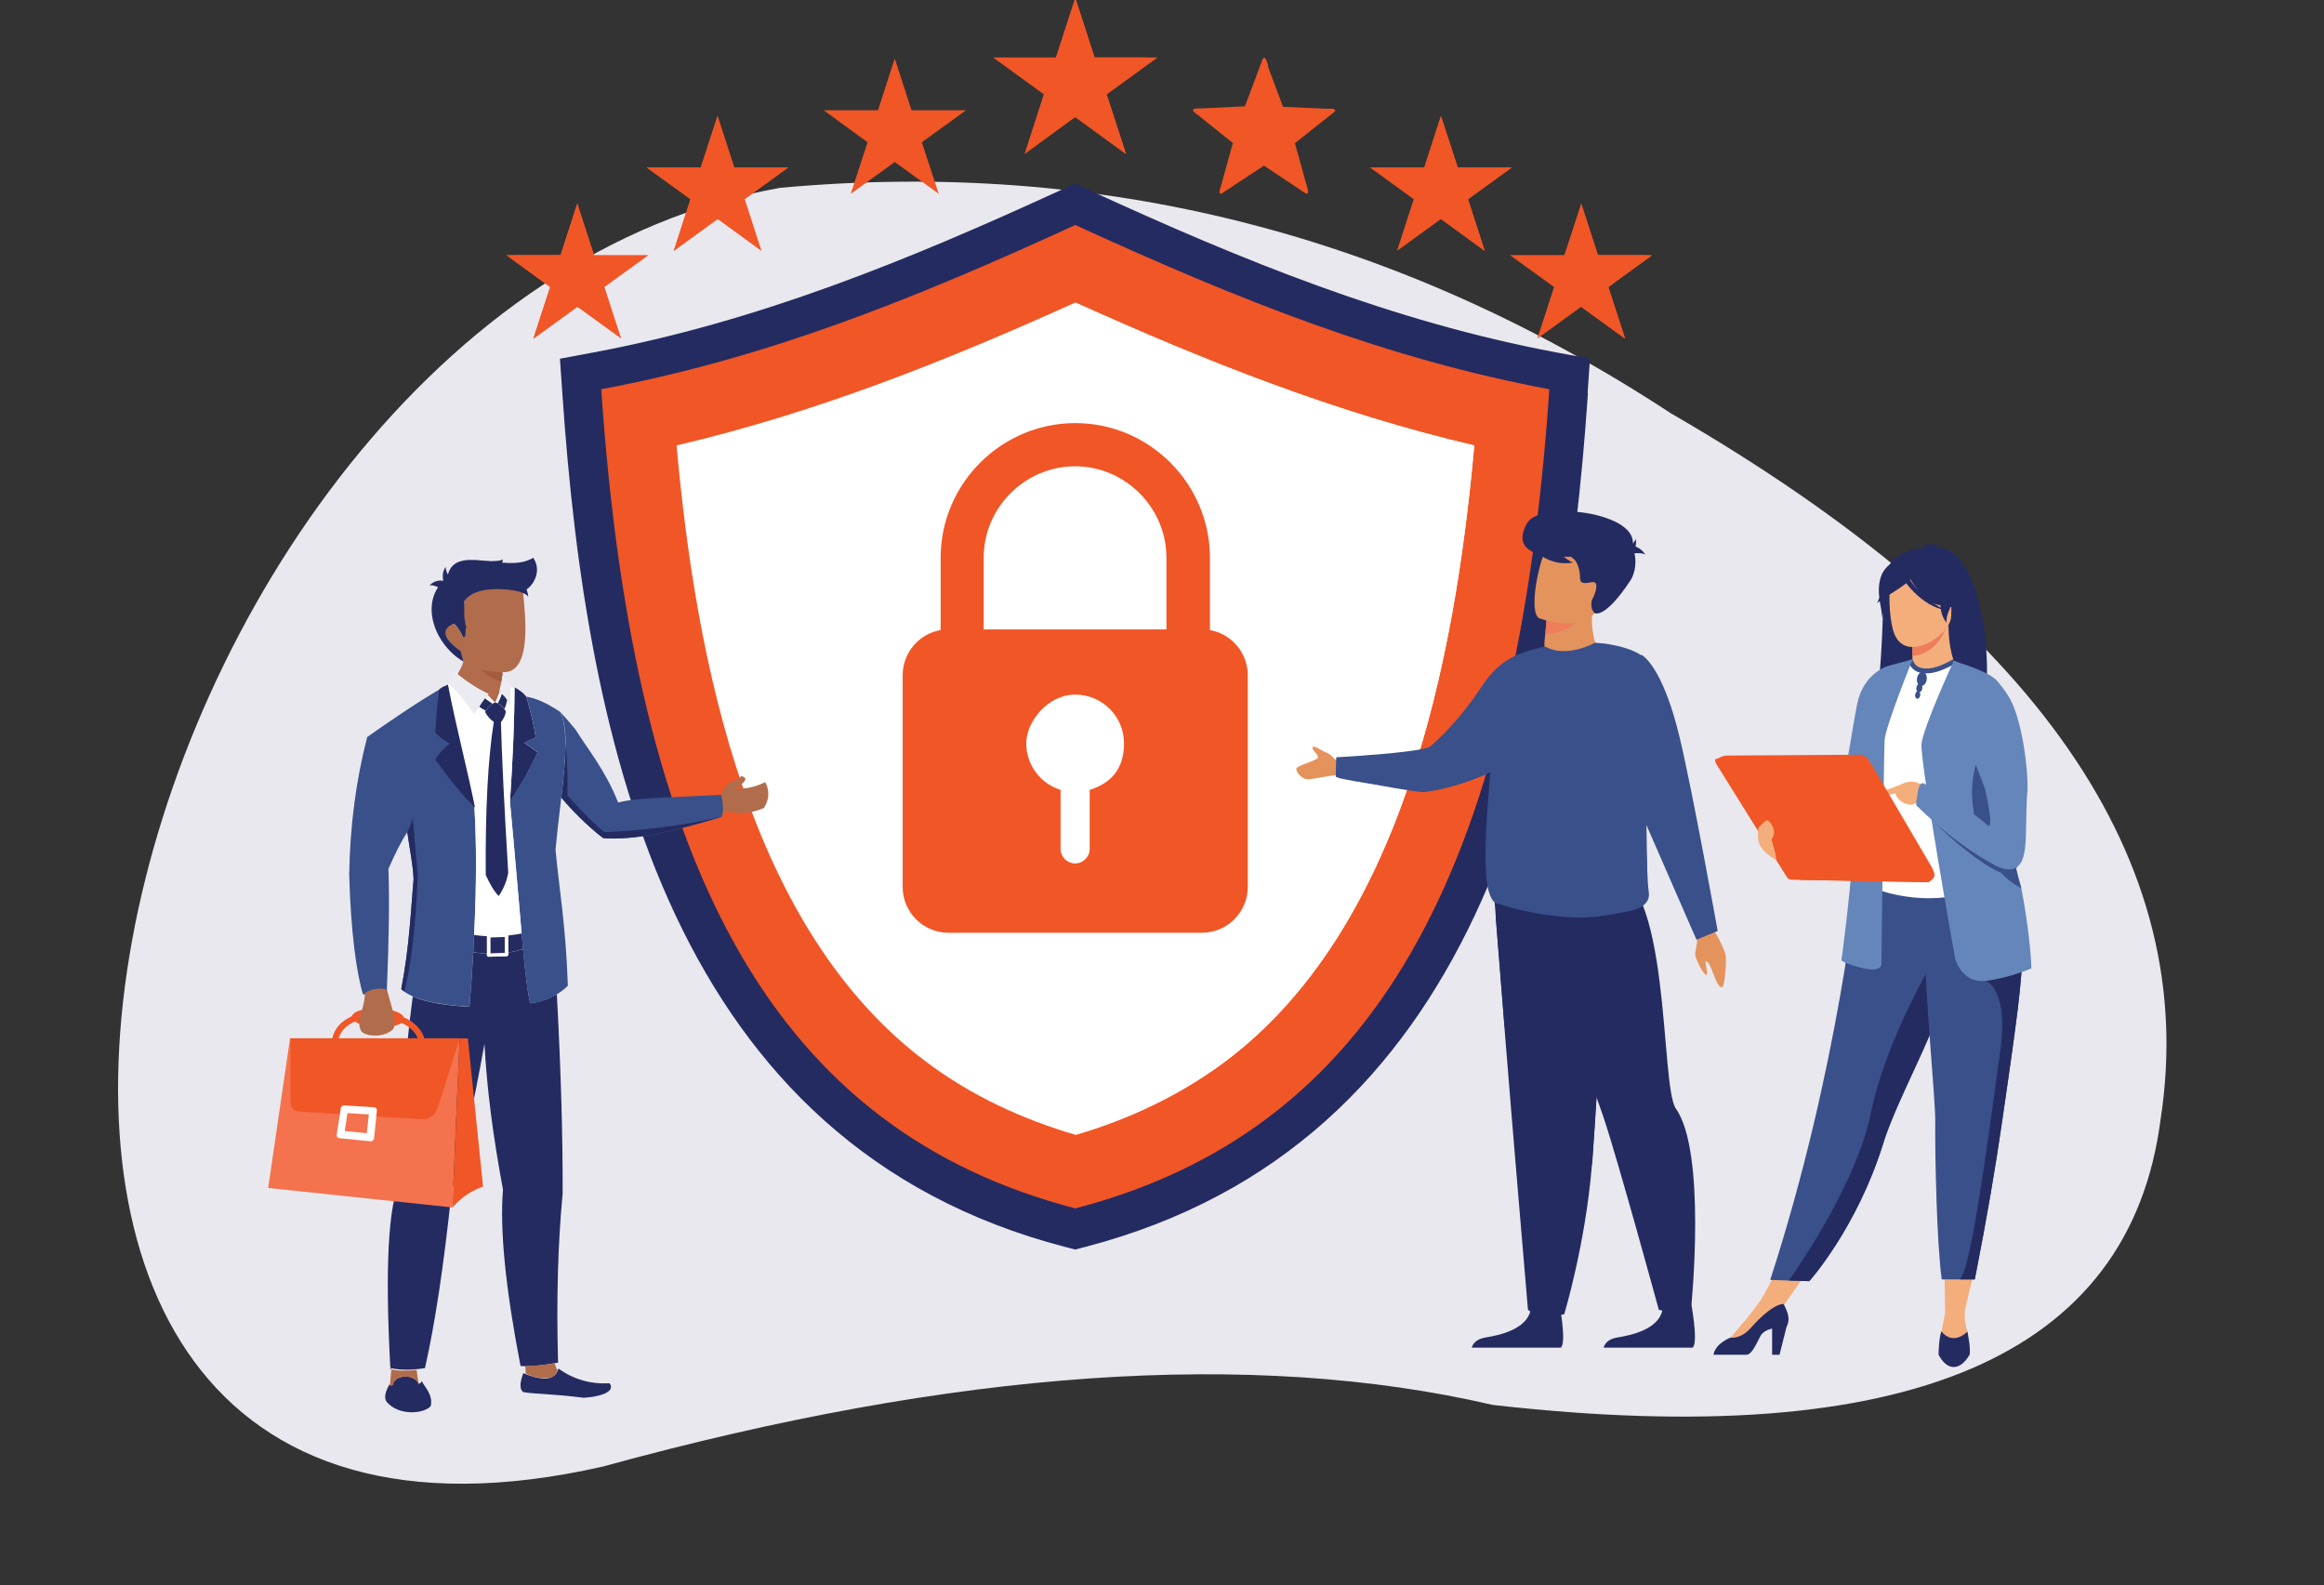 <?xml version="1.0" encoding="UTF-8"?> <svg xmlns="http://www.w3.org/2000/svg" id="Layer_1" data-name="Layer 1" version="1.1" viewBox="0 0 1468.8 1002"><rect x="0" y="0" width="1468.8" height="1002" fill="#333333" stroke="none"/><defs><style> .cls-1 { fill: #b16c4c; } .cls-1, .cls-2, .cls-3, .cls-4, .cls-5, .cls-6, .cls-7, .cls-8, .cls-9, .cls-10, .cls-11, .cls-12, .cls-13, .cls-14, .cls-15, .cls-16, .cls-17 { stroke-width: 0px; } .cls-1, .cls-2, .cls-3, .cls-4, .cls-5, .cls-6, .cls-7, .cls-8, .cls-9, .cls-10, .cls-12, .cls-13, .cls-14, .cls-15, .cls-16, .cls-17 { fill-rule: evenodd; } .cls-2 { fill: #f4ae7c; } .cls-3 { fill: #e5935c; } .cls-4 { fill: #f15626; } .cls-5 { fill: #f4724e; } .cls-6 { fill: #a55b3d; } .cls-7 { fill: #deedf9; } .cls-8, .cls-11 { fill: #242b61; } .cls-9 { fill: #e9e8ee; } .cls-10 { fill: #ed7d5b; } .cls-12 { fill: #ebecf2; } .cls-13 { fill: #c1dff4; } .cls-14 { fill: #39508a; } .cls-15 { fill: #5e5d5d; } .cls-16 { fill: #fff; } .cls-17 { fill: #6586ba; } </style></defs><path class="cls-9" d="M493.1,118.7c202.2-18.5,389.9,29,562.9,142.5,231.6,133.9,334.8,282.7,309.5,446.4-19.4,150-160.1,210.1-422.1,180.3-152.1-35.3-339.5-22.3-562.1,38.9C-128.7,1043,59.5,195.3,493.1,118.7Z"></path><g><path class="cls-13" d="M347,735.3h8.1-.1c0,.1-5.8.1-5.8.1-.2,0-.4,0-.6,0h0c-.2,0-.4,0-.6,0-.2,0-.4,0-.6,0h-.1s-.3,0-.3,0Z"></path><path class="cls-7" d="M355.1,735.3h4.5c-.7,0-1.5.1-2.2.1h-2.4.1Z"></path></g><g><path class="cls-13" d="M347,735.3h8.1-.1c0,.1-5.8.1-5.8.1-.7,0-1.5,0-2.2-.1Z"></path><path class="cls-7" d="M355.1,735.3h4.5c-.7,0-1.5.1-2.2.1h-2.4.1Z"></path></g><g><path class="cls-13" d="M347,735.3h8.1-.1c0,.1-5.8.1-5.8.1-.2,0-.4,0-.6,0h0c-.2,0-.4,0-.6,0-.2,0-.4,0-.6,0h-.1s-.3,0-.3,0Z"></path><path class="cls-7" d="M355.1,735.3h4.5c-.7,0-1.5.1-2.2.1h-2.4.1Z"></path></g><path class="cls-7" d="M1081.1,735.3h12.5-.3s-.1,0-.1,0c-.2,0-.4,0-.6,0-.2,0-.4,0-.6,0h0c-.2,0-.4,0-.6,0h-8.1c-.7,0-1.5,0-2.2-.1Z"></path><path class="cls-7" d="M1081.1,735.3h12.5c-.7,0-1.5.1-2.2.1h-8.1c-.7,0-1.5,0-2.2-.1Z"></path><path class="cls-7" d="M1081.1,735.3h12.5-.3s-.1,0-.1,0c-.2,0-.4,0-.6,0-.2,0-.4,0-.6,0h0c-.2,0-.4,0-.6,0h-8.1c-.7,0-1.5,0-2.2-.1Z"></path><path class="cls-8" d="M1003.6,248.4c-15.3,225.4-69.5,475.1-317.9,539.7l-6.2,1.6-6.2-1.6c-248.3-64.6-302.6-314.4-317.9-539.7l-1.5-21.7,21.4-4c103.6-19.4,198.5-58.2,293.9-102l10.2-4.7,10.2,4.7c95.4,43.8,190.4,82.6,293.9,102l21.4,4-1.5,21.7Z"></path><path class="cls-4" d="M979.2,246c-102.3-19.2-193.6-55.2-299.6-103.8-106,48.7-197.3,84.6-299.6,103.8,20.9,307.8,112.2,468.9,299.6,517.7,187.4-48.8,278.7-209.9,299.6-517.7Z"></path><path class="cls-16" d="M931.6,281.5c-87.6-20.5-169.7-53.2-252-90.3-82.3,37.2-164.4,69.8-252,90.3,12.3,136.9,45.7,306.2,158.2,389.9,28.4,21.2,60.1,35.9,93.9,45.8,33.7-9.9,65.4-24.7,93.9-45.8,112.5-83.7,145.9-253,158.2-389.9Z"></path><path class="cls-16" d="M931.6,281.5c-87.6-20.5-169.7-53.2-252-90.3v526.1c33.7-9.9,65.4-24.7,93.9-45.8,112.5-83.7,145.9-253,158.2-389.9Z"></path><path class="cls-4" d="M621.8,397.8h115.4v-45.3c0-15.9-6.5-30.3-17-40.8s-24.9-17-40.7-17-30.3,6.5-40.8,17c-10.5,10.5-17,24.9-17,40.8v45.3h0ZM764.6,397.8v.4c13.6,2.3,24,14.3,24,28.5v133.9c0,15.9-13,28.9-28.9,28.9h-160.3c-15.9,0-28.9-13-28.9-28.9v-133.9c0-14.2,10.4-26.2,24-28.5v-45.7c0-23.4,9.6-44.7,25-60.1,15.4-15.4,36.7-25,60.1-25s44.7,9.6,60.1,25c15.4,15.4,25,36.7,25,60.1v45.3Z"></path><path class="cls-16" d="M679.6,439c17,0,30.8,13.8,30.8,30.8s-9.1,25.5-21.7,29.4v37.3c0,5-4.1,9.2-9.2,9.2h0c-5,0-9.2-4.1-9.2-9.2v-37.3c-12.6-3.9-21.7-15.6-21.7-29.4s13.8-30.8,30.8-30.8Z"></path><path class="cls-1" d="M288.9,426.1c1.6-2,2.9-4.6,4-7.9-.6-1.8-1.2-4-1.8-6.7-11.2-8-12.7-13.8-4.3-17.3,1.7,1,3.7,3.9,6,8.8,2,0,.1-5.2,1.2-7.1-2.2-8.2-.2-10.7-.8-15.8,5.8-8.2,19.9-10.4,37.2-7.8,1.5,16,6.4,53.7-12.9,52.5v2.1c-1.2,6.5-1.2,13.5-2.8,19.2l-.8,1.4c-6.3-3.6-14.8-10.7-25-21.4Z"></path><path class="cls-8" d="M329.6,373.6c-17.4-2.6-30.5-1.7-36.3,6.5.6,5.1-.8,8.2,1.4,16.4-1.1,1.9.2,6.4-1.8,6.5-2.4-4.9-4.4-7.8-6-8.8-8.4,3.5-6.9,9.3,4.3,17.3.6,2.7,1.2,4.9,1.8,6.7-19.7-11.6-28.4-39.7-10.4-52.9,3.6-23.3,37.1-1.9,54.4-12.8,6.6,9.5-2,21-7.3,21.1Z"></path><path class="cls-6" d="M304.4,423.2c3.2.9,9.5,1.7,13.1,1.6v2.3c0,1.3,0,2.9-.3,4.2,0,0-.7-.6-.7-.6-5.7-2-9.7-4.5-12.1-7.5Z"></path><path class="cls-8" d="M280.7,373.3c1.6-2.4,1.8-4.4.4-6.1-3.9-.8-7.1.1-9.6,2.8,1.9-.5,4.9.6,9.2,3.3Z"></path><path class="cls-8" d="M284.7,366c-1.6,1.8-3.1,2.2-4.5,1.2-.8-3.4-.3-6.4,1.5-9-.2,1.7.8,4.3,3,7.8Z"></path><path class="cls-8" d="M317.4,372.3c.1-5,2.1-8.1,5.9-9.1,6.4,2.9,9.9,7.6,10.6,13.9-2.1-2.6-7.6-4.2-16.4-4.9Z"></path><path class="cls-8" d="M305.8,354.6c.8,2.1-.2,4.9,2.8,5.6,2,9.2,9.3-3.2,9.2-6.7-1.3,1-5.3,1.3-12,1.1Z"></path><path class="cls-1" d="M450.1,516c1.4-.5,5.9-1.5,11.2-3.3,5.4,2.2,12.6,1.6,21.5-2,3.4-5.4,3.7-10.8.9-16.4-7,3.3-13.2,4.6-18.5,3.9,6.6-4.3,7.6-6.9,3.1-7.7-.4,1-1.4,1.9-2.8,2.5-4.6.7-7.9,3.8-9.8,9.3-2.4.7-5,1.3-6.3,1.7,1.3,3.1,1.6,6.9.7,12Z"></path><path class="cls-8" d="M339.8,475.4c-5.2,11.5-11,21.9-17.5,31.2,1.9-28.6,2.9-52.6,2.9-72.2,2.9,1.6,5.1,3.2,6.6,4.9.3.4.6.7.9,1.1,3.1,10.9,5,19.5,5.9,25.7-2.9,1.3-5.3,2.4-7.2,3.4,2.7,1.8,5.5,3.8,8.3,5.9Z"></path><path class="cls-14" d="M279.3,434.8c-16.4,9.5-36.8,23.6-47.2,31-7,26.8-10.9,55.8-11.4,87,1,35.8,4.5,61.7,8.7,75.6,6.2.3,12.7-.3,15.1-2.7,1.3-31.5,1.7-57,1-76.6,4.5-10.3,8.5-18.1,11.9-23.2,1.5,10.7,3.5,19.9,4,29.4-1.7,19.5-2.6,42.8-7.8,69.8,6.5,6.2,20.9,9.9,43.1,11.1,4.2-51.3,5.2-93.6,3.1-126.9-7.2-5.7-11.1-19.1-21.8-31.9,2.2-2.9,6.1-3.2,8.3-10.3-2.4-.8-5.5-2.7-9.4-5.8-.3-5.8,1.8-15.6,2.4-26.5Z"></path><path class="cls-14" d="M322.3,506.6c6.4,68,9,112.2,12.8,127.5,10.7-1.2,18.9-6.2,23.8-11.1-1.3-38.7-5.8-63.4-7.8-86,3.4-37.1,10.5-71.2,2.9-87.1-8.2-5.5-15.3-8.7-21.3-9.6,3.1,10.9,5,19.5,5.9,25.7-2.9,1.3-5.3,2.4-7.2,3.4,2.7,1.8,5.5,3.8,8.3,5.9-5.2,11.5-11,21.9-17.5,31.2Z"></path><path class="cls-14" d="M363.7,461c-3-3.7-6.3-7.4-9.6-11,5.3,11,3.5,30.8.8,54.2,5.3,6.6,16.7,18.3,26.5,25.6,20.1,1.2,41.6-3.5,74.7-13.5,1.3-3.4.9-9.2-.4-14-32.3,1.9-52,1.5-65,4.9-8.4-20.9-19-33.3-27-46.2Z"></path><path class="cls-12" d="M299.8,451.2c-5.8-7.7-10.6-14.5-16-18.9.6-2.3.9-4.2,1.5-6,.3-.8,2.1-1.8,4.5-2.3-.2.4-.7,2-.3,2.3.1,0,.2.1.3.2,5.7,4.6,11.6,8.5,19,12-3.5,4.1-5.9,8.4-9,12.7Z"></path><path class="cls-12" d="M322.7,434.2c.2,5,0,9.1-.4,12.3-1.2-3.7-3.4-6.7-6.7-9,.3-3.8,1.9-6.7,1.7-10.4,3.5,1.3,3.5,2.7,5.3,7.1Z"></path><path class="cls-16" d="M329.7,590.1c-1.9-21.5-4.2-49.5-7.4-83.4,1.9-28.1,2.8-52.5,2.9-71.8-.8-.3-1.6-.4-2.5-.6.1,4.8,0,9.2-.4,12.3-1.2-3.7-3.4-6.7-6.6-9-1,1.9-1.3,4-2.9,6.4-1.7-1.8-3.4-3.5-4.5-4.8-3.3,3.9-5.6,8-8.6,12.1-5.8-7.6-10.6-14.5-15.9-18.9-1.8.9-3.4,1.8-4.8,2.6,7.4,26.5,14.3,51.3,20.8,74.4,1.4,23,1.4,50.2-.2,81.6,2.6.4,5.3.7,8,.8v-.3c0-.6.5-1.1,1.2-1.2l11.2-.3c.6,0,1.2.5,1.2,1.1v.2c2.8-.3,5.6-.7,8.4-1.2Z"></path><path class="cls-8" d="M319.7,449.6c-2-3.2-4.3-5.1-6.9-5.7-2,.9-4,2.8-6.3,6,1.7,3,3.6,5.1,5.6,6.3-3.7,23.2-5.4,55.4-5.1,96.8,2.8,6.2,5.5,10.6,8.2,13.3,3.2-4.8,5.2-9.7,6-14.8-2.6-43.4-4.1-75-4.6-95,1.8-2.4,2.9-4.7,3.1-6.9Z"></path><path class="cls-8" d="M306.5,441.4c-1.3,1.7-2.5,3.5-3.6,5.3,1.1.7,2.5,1.6,4.1,2.5,1.5-2,2.9-3.5,4.3-4.4-1.6-1.2-3.2-2.3-4.8-3.4h0ZM317.1,438.6c-.6,2.1-1.5,4.1-2.5,5.9,1.5.7,2.9,1.9,4.1,3.6.7-1.1,1.3-3,1.8-5.7-.9-1.4-2-2.7-3.4-3.9Z"></path><path class="cls-8" d="M355.6,754.4c.1-34.8-1-75.7-3.5-122.8h0l-.2-3.2c-4.5,2.7-10.2,4.9-16.8,5.7-1.6-6.4-3-18-4.5-34.3-.9.3-1.9.6-2.8.8h0c-2.1.6-4.3,1-6.5,1.4v1.2c0,.6-.5,1.1-1.2,1.2l-11.2.3c-.6,0-1.2-.5-1.2-1.1v-.9c-2,0-4.1-.3-6.2-.5h0c-.8-.1-1.6-.2-2.4-.3-.6,11-1.4,22.5-2.4,34.4-16-.9-27.9-3-35.8-6.5-.1.9-.2,1.8-.4,2.8-4.6,35-7.1,72.8-7.6,113.4-7.6,16.2-9.6,55.7-6.2,118.6,6.4,1.4,13.7,1.4,21.9,0,6.4-28.3,12-65.5,16.8-111.7,6.7-22.1,13.6-53.2,20.8-93.2,1.4,27.2,5.3,57.9,11.7,92.1-2.1,25.3,1.6,62.5,11.1,111.5,5,.5,12.9-.2,23.7-2.1-1.1-39.9-.1-75.4,2.9-106.7Z"></path><path class="cls-8" d="M246.1,875c1,1,1.4.7,2.1.2,1.2-6.5,13.4-7.3,16.5-.6.9-.4,1.5-.9,1.9-1.7,2.1,4.2,7,8.3,5.7,15.6-3.3,4.7-20,7-28-2.6-2.3-3.6.5-8.3,1.8-11h0ZM330.7,867.9c-2.1,5.6-2.5,10.1,0,11.9,6.2,1.2,18.8,1.1,38.3,3.6,13.7-1,19.7-4.9,16.2-9.2-11.9.7-22.7-2.4-32.3-9.3-1.8,7.3-9.1,8.3-22,3Z"></path><path class="cls-1" d="M247.4,864.6c-.3,3.9-.7,7.4-1,10.7.8.7,1.2.4,1.8,0,1.2-6.5,13.4-7.3,16.5-.6h0s0,0,0,0h0s0,0,0,0h0s0,0,0,0h0s0,0,0,0h0s0,0,0,0h0s0,0,0,0h0s0,0,0,0h0s0,0,0,0h0s0,0,0,0h0s0,0,0,0h0s0,0,0,0h0s0,0,0,0h0s0,0,0,0h0s0,0,0,0h0s0,0,0,0h0s0,0,0,0h0s0,0,0,0h0s0,0,0,0h0s0,0,0,0h0s0,0,0,0h0s0,0,0,0h0s0,0,0,0h0s0,0,0,0h0s0,0,0,0h0s0,0,0,0h0s0,0,0,0h0s0,0,0,0h0s0,0,0,0h0s0,0,0,0h0s0,0,0,0h0s0,0,0,0h0s0,0,0,0h0s0,0,0,0h0s0,0,0,0h0s0,0,0,0h0s0,0,0,0h0s0,0,0,0h0s0,0,0,0h0s0,0,0,0h0s0,0,0,0h0s0,0,0,0h0c-.5-2.6-1-5.6-1.4-8.9-6.2.7-11.9.6-17.1-.5h0ZM350.5,861.5c.5,1.7,1.1,3.2,1.9,4.5,0,.2-.1.4-.2.6-.4.8-.8,1.5-1.3,2.1h0c-.2.2-.4.4-.6.6h0c0,0-.1.1-.2.2h0c-.7.6-1.5,1-2.4,1.3h0c0,0-.2,0-.2,0h0c0,0-.2,0-.3,0h0c0,0-.2,0-.3,0h0c0,0-.2,0-.3,0h0s-.3,0-.3,0h0c-.9.1-1.9.2-3.1.1h0s-.3,0-.3,0h0s-.3,0-.3,0h0s-.3,0-.3,0h0s-.4,0-.4,0h-.4c0,0,0,0,0,0-.9-.1-1.9-.3-2.9-.6h-.1s-.4-.1-.4-.1h0s-.4-.1-.4-.1h-.1s-.4-.1-.4-.1h-.1s-.4-.1-.4-.1h-.2s-.4-.2-.4-.2h-.1s-.4-.2-.4-.2h-.1s-.4-.2-.4-.2h0s-.4-.2-.4-.2h-.1s-.4-.2-.4-.2l-.5-.2c-.3-.1-.7-.3-1-.4h0s-.5-.2-.5-.2c0-1.6,0-3.2-.2-4.8,4.6.1,11-.5,19.3-1.9Z"></path><path class="cls-8" d="M357.4,466.6c.4,10.4-.9,23.3-2.6,37.5,5.3,6.6,16.7,18.3,26.5,25.6,20.1,1.2,41.6-3.5,74.7-13.5-24.1,5.5-48.7,8.7-73.9,9.7-5.1-3.7-12.9-11.4-23.5-23.2.3-9,0-21-1.3-36.1Z"></path><path class="cls-8" d="M264.1,554.4c-1.2-14.5-2.3-26.9-3.3-37.3-.7,3-1.9,5.9-3.4,8.8,1.5,10.7,3.5,19.9,4,29.4-1.7,19.5-2.6,42.8-7.8,69.8.6.6,1.3,1.1,2,1.6,4.2-16.7,7.1-40.8,8.4-72.3Z"></path><path class="cls-8" d="M299.2,601.8c11.2,1.8,21.7,1.1,31.4-2.1-.3-3.1-.6-6.3-.9-9.7-10.8,2-20.8,2.3-30,.9-.2,3.6-.4,7.2-.6,10.9Z"></path><path class="cls-16" d="M308.9,590.3l11.2-.3c.6,0,1.2.5,1.2,1.1v12c0,.6-.5,1.2-1.2,1.2l-11.2.3c-.6,0-1.2-.5-1.2-1.1v-12c0-.6.5-1.2,1.2-1.2Z"></path><polygon class="cls-8" points="310 592.5 310 602.5 319 602.2 319 592.2 310 592.5"></polygon><polygon class="cls-5" points="290.5 656.3 285.9 763.1 169.5 750.8 183.3 656.3 290.5 656.3"></polygon><path class="cls-4" d="M305.3,749.9c-9.4,3.4-14.8,8.2-19.4,13.2l4.6-106.8h5.2c0-.1,9.6,93.6,9.6,93.6Z"></path><path class="cls-4" d="M290.5,656.3l-13.5,42.8c-1.9,4.7-3.9,8.9-11.8,8.2l-74.7-4.7c-6.7-.4-6.8-3.8-6.9-8.4v-38h107Z"></path><path class="cls-16" d="M236.6,699.8l-19-1.2c-1,0-2.1.7-2.2,1.7l-2.6,16.9c-.2,1,.5,2,1.5,2.1l19.8,2c1,.1,2.1-.7,2.3-1.7l1.8-17.7c.1-1.1-.5-2-1.5-2.1Z"></path><polygon class="cls-5" points="233.1 704.3 231.8 716.2 217.9 714.8 219.6 703.5 233.1 704.3"></polygon><path class="cls-4" d="M268.2,656.3c-1.2-4.1-3.9-7.6-7.6-10.3-1.6-1.2-3.4-2.2-5.3-3-1.1-2.9-7.9-5.4-16.1-5.7-8.7-.3-16,1.8-16.7,4.9-.5.2-1.1.5-1.6.8-5.5,2.8-9.6,7.2-10.9,13.3h4c1.3-4.5,4.5-7.8,8.7-9.9.6-.3,1.1-.6,1.7-.8,2.7,2,8.1,3.4,14.4,3.7,6.5.3,12.2-.9,15-2.8,1.7.8,3.2,1.6,4.6,2.7,2.6,1.9,4.6,4.3,5.7,7.2h4.1Z"></path><path class="cls-1" d="M249.1,642.1c0,2.6,1,6.4-.7,8.3-4.3,4.8-14.8,5.2-19.3,2.1-1.9-1.3-2.2-5.7-2.2-8.5,2.3-5.9,3.6-11.4,3.8-16.5,4.6-3.1,11.5-3.3,13.9-1.8l4.6,16.4Z"></path><path class="cls-8" d="M275,479.8c9.9,13.9,18.3,24.1,25.2,30.5-4.9-24.4-11.6-49.4-17.1-77.6-1.9,1-3.3,1-5.5,3.1-1.5,11.1-2.3,21.5-2.4,27.4,3.7,3.5,6.8,5.7,9.2,6.7-3.9,3-7,6.3-9.3,9.9Z"></path><path class="cls-8" d="M1220.5,381s5.2,34,6.2,47.3c.5,6.7,1.2,12.1-3.1,16.6,0,0,10.5,1,14-1.9,0,0-.7,1.4-1.3,2.1,0,0,11.7.4,16.6-3.2,7.3-5,2.5-103.7-32.7-95.6,0,0-32.5-2.8-29.9,29.1-.5,37.9-3.6,70.6-6.1,77.1,3.7,2.1,12.5-4.8,13.6-7.8,1-2.7,1.5-5.8,1.8-6.6,0,0-1.2,9.1-1.7,9.7,0,0,13.1-1.5,18.8-5.7,5.6-4.2,5.6-54.5,4-61Z"></path><path class="cls-8" d="M1233.8,405.5c-.1-.4-.2-.8-.3-1.1,1-3.3,1.4-7.1.9-11.2,3.2-2.8,10-.4,15.9,1.4,2.5,23.4,2.5,47.1,1.1,48.8-2.9,3.7-10,3.2-10,3.2.4-.6.8-2.1.8-2.1-2.1,2.9-8.5,1.9-8.5,1.9,2.5-4.5,2.1-9.9,1.8-16.6-.2-5.7-1-15.3-1.7-24.4Z"></path><polygon class="cls-15" points="1127 746.7 1130.8 746.1 1130.8 746.1 1127 746.7 1127 746.7"></polygon><path class="cls-2" d="M1186.9,447.3h69.9c-5-12.5-12.2-21.6-17.6-22.7-2.9-.8-7.8-12.7-7.7-29.6l-1.3,1.7-22,4.4s.5,6.9.5,13.4c0,5.4-.3,10.9-1.5,11.6-1.6.1-3,.4-3,.4,0,0-11.9,8.4-17.3,20.8Z"></path><path class="cls-10" d="M1208.2,401s.5,6.9.5,13.4c12.3-.3,18.8-11.6,21.4-17.8l-22,4.4Z"></path><path class="cls-2" d="M1233.2,389.6c0-18.1,3.8-30.3-14.8-31.3-18.6-1.1-22.2,5.8-23.7,11.9-.9,3.8-.9,18.3,1.7,27.9,6.4,23.4,36.7,3.3,36.7-8.4Z"></path><polygon class="cls-2" points="1249.6 795.2 1241.5 829.5 1229.3 829.4 1228.9 795.2 1249.6 795.2"></polygon><polygon class="cls-2" points="1147.2 796.7 1124.1 829.5 1115 817.9 1129 792.2 1147.2 796.7"></polygon><path class="cls-14" d="M1118.7,808.9l11.9.4,12.9.4s29.8-33.2,46.5-86.3c.4-1.2.8-2.5,1.2-3.8,9.1-26.7,28.1-60.1,38.1-90.4,1.6-4.8,3-9.4,4.3-13.7.4-1.4.8-2.7,1.2-4.1,7.4-25.6,9.5-42.4,11.5-60.3l-72.1.6s-11.6,122.5-55.4,257.2Z"></path><path class="cls-16" d="M1184.3,510.2c.2,34.3-5,49.1-5,49.1,0,0,30.9,15.7,67.6,4.1.4-.1,27.1-6.2,27.1-6.2-.6-1.4-2.8-25.3-3.4-26.6-7.8-16.6-13.6-23.9-14.6-29.1-1.7-9.6-1.7-19.4-.9-28.8,2.2-24.7,7.5-40.3,7.5-40.3-10-2.3-17.9-11.1-28.4-15-2.4,3-9.7,6.1-16.1,6-7.3-.2-9.7-3.3-9.3-6.7-7.8,4.3-14,8.4-14,8.4-6.6,11.5-20.1,22.7-21,40.3-.2,4.3,10.4,43.8,10.5,44.7Z"></path><path class="cls-14" d="M1236,419.2c-3.9,2.3-7.7,4-11,5.1-4.1,1.3-7.7,1.6-10.7,1-3.2-.6-5.7-2.3-7.2-5-.5-.8-.9-1.7-1.2-2.6l2.9-.9c.2.7.5,1.4.9,2,1.1,1.9,2.9,3.1,5.2,3.5,2.5.5,5.6.2,9.2-.9,3.1-1,6.6-2.6,10.4-4.8l1.6,2.6Z"></path><path class="cls-2" d="M1241.9,827.6s-1,6.8,1.6,14c0,0,2,9.1-6.9,9.3-9,.2-11.1-.7-10.1-6.2,1-5.6,2.9-15.2,2.9-15.2l12.6-1.8Z"></path><path class="cls-8" d="M1225.2,856.2c5.7,10.7,13.8,10,19.6,0,.8-4-1-12.6-1.3-14.3,0-.1,0-.2,0-.3,0,0,0,0,0,0-10.1,9.3-16.5-.2-16.5-.2,0,0,0,0,0,0-1.5,3.6-1.8,13.4-1.8,14.8Z"></path><path class="cls-2" d="M1093.5,845.5s16.5-18.3,21.6-27.6l12.3,6.3-27.4,25.7-6.4-.8v-3.6Z"></path><path class="cls-8" d="M1083,856.2h20.7c3.1,0,5.5-5.1,8.8-11.6,1.3-2.7,4.4-4.2,7.5-5v16.6c0,0,4.7,0,4.7,0l4.4-17.6c2.9-5.4.2-10.2-1.8-14.5-2.4,0-8.8,1.6-21,15.4-4,4.5-8.4,6.1-12.8,6,0,0-.1,0-.2,0-10.1,4.6-10.3,10.6-10.3,10.6Z"></path><path class="cls-8" d="M1130.6,809.3l12.9.4s29.8-33.2,46.5-86.3c.4-1.2.8-2.5,1.2-3.8,9.1-26.7,28.1-60.1,38.1-90.4,1.6-4.8,3-9.4,4.3-13.7.4-1.4.8-2.7,1.2-4.1l-10.6-8.1s-31.9,51.7-41.8,100.3c-8.6,42.2-42.9,93-51.8,105.7Z"></path><path class="cls-14" d="M1223.1,708.1c-.2,23.6,1,78,4.1,100.5h11.4c6.3,0,9.5,0,9.5,0,7.7-39.1,13.2-71.5,17.2-99.4,3.3-22.9,6.2-42.5,8.4-59.4,2.3-17,3.8-31.2,4.4-43.3,0-1.9.2-3.7.2-5.5,0-1.8,0-3.5,0-5.2l-62.3-6.1c.8,41.4,7.2,104.8,7.1,118.5Z"></path><path class="cls-8" d="M1238.6,808.6c6.3,0,9.5,0,9.5,0,7.7-39.1,13.2-71.5,17.2-99.4,3.3-22.9,6.2-42.5,8.4-59.4,2.3-17,3.8-31.2,4.4-43.3l-22.9,13.5s14.6,5.2,9,44.1c-5.6,39-17.9,139-25.7,144.5Z"></path><path class="cls-17" d="M1235.7,606.1s4.4,15.9,19.6,13.8c15.2-2,28.6-7.9,28.6-7.9,0,0-.6-20.8-6.4-50.7-9.9-32.6-12.2-78.5-17.9-105-1.6-7.4-12.4-9.8-12.8-14.3l-12-24.3s-19.4,42-20.4,52.6c-1,10.6,21.3,135.7,21.3,135.7Z"></path><path class="cls-14" d="M1246.3,501.7c.7,17.2,6.7,46.6,30.9,59.5,0,0,.2,0,.3.1-9.8-32.6-9.6-63.9-15.3-90.5-13-2.7-16.2,21.3-15.8,30.8Z"></path><path class="cls-17" d="M1153.4,505.4c3.4.8,6.1,1.3,7,1.1,4.2-.9,10.1-46.2,13.4-61.8,4.2-20,20-24,20-24l15-4s-17.2,42.5-17.7,51.1c-.5,8.6-2,140.8-2,140.8,0,0,1,6.1-10.6,3.5-11.6-2.5-14.7-5.1-14.7-5.1,0,0,5.1-36.9,7.4-69.7-3.9-.7-10.6-3.2-17.8-6.3v-25.7Z"></path><path class="cls-8" d="M1203.5,360.7c-15.4,9.1-10.6,15.2-14.6,23.5,0,0-4.6-15.9,2.6-24.7,7.7-9.3,12,1.2,12,1.2Z"></path><path class="cls-8" d="M1195.8,357.3c2-1,3.5-.8,4.3.6-.5,3.2-2,5.6-4.6,7.2.8-1.4.9-4,.3-7.8Z"></path><path class="cls-8" d="M1218.7,351.1c-2.7-.8-3.9-2.1-3.5-4,3.1-2.6,6.5-3.6,10.1-3.1-1.9.6-4.1,3-6.6,7.1Z"></path><path class="cls-8" d="M1235.1,379.2c-3.1-3.2-5.8-3.8-8.2-1.8-1.3,6.3-.1,11.7,3.4,16.3-.6-3.2,1.1-8,4.8-14.4Z"></path><path class="cls-8" d="M1194.8,368.6c-1.7-6.2-3.4-8.1-5.2-5.5-1.6,10.2-1.4,19.7.3,28.4,0-5.5,1.6-13.1,4.9-22.9Z"></path><path class="cls-8" d="M1209.3,362.3c2.2-6.1-4.2-5.7-7.1-4.6-7.1,7.5-12.4,15.3-15.9,23.5,5.4-4.7,23.6-13.5,23-18.9Z"></path><path class="cls-8" d="M1218.2,350.5c1.1-.8,1.5-2.1,1.4-4-1.2-2.6-2.5-3.6-3.9-3.1.7.6,1.6,3,2.6,7.1Z"></path><path class="cls-14" d="M1215.4,424.7c-1.7-.3-3.4,1.4-3.8,3.9-.4,2.4.6,4.6,2.3,4.9,1.7.3,3.4-1.4,3.8-3.9.4-2.4-.6-4.6-2.3-4.9Z"></path><path class="cls-14" d="M1213.5,432.1c-1-.2-2.1.9-2.3,2.4-.3,1.5.4,2.9,1.4,3,1,.2,2.1-.9,2.3-2.4.3-1.5-.4-2.9-1.4-3Z"></path><path class="cls-14" d="M1212.5,436.8c-.9-.2-1.8.8-2.1,2.1-.2,1.3.3,2.5,1.2,2.7.9.2,1.8-.8,2-2.1.2-1.3-.3-2.5-1.2-2.7Z"></path><path class="cls-2" d="M1277.7,472.5c-4.7-24.7-12.8-38.5-24.2-41.5,3.7,58.5,6.7,91.9,4,93.3-29.3-18.3-43.6-28.7-43.6-28.7-4.7-2.7-9.3-1.7-13.1.5-11.5,4.1-17.2,6.2-17.2,6.2-1.1,2.9,4.6,1.4,14.3-.9.9,4.6,8.7,9.5,13.2,5.9,10.6,6.9,52.3,52.3,64.3,39.6,4.2-4.5,3.9-12.6,4.3-26.2.3-12.5,1-28.6-1.9-48.2Z"></path><path class="cls-17" d="M1234.8,417.8s23.5,6.6,28,13.2c1.5,2.2,7.1,7.7,10.6,17.5,6.8,19.1,9,47,7.7,54.1-1.4,25,1.6,43.4-8.9,46.7-12.3,3.8-47.2-26.8-60.8-40-1-1,.3-5.2.4-6.5,0,0,.6-10.7,5.1-7.1,6.7,5.2,27.6,15,39.2,25.8,4.7,4.4-1.3-22.4-1.7-23.3-.8-1.7-15.3-43.2-19.3-38-3.4,4.5-.4-42.4-.4-42.4Z"></path><path class="cls-14" d="M1260.5,546.7c4.7,2.4,8.8,3.5,11.7,2.6.7-.2,1.3-.5,1.9-.8,0,0,0,0,0,0,.3-.2.6-.4.8-.6,0,.4-.5.7-.8.9,0,0,0,0,0,0-2.9,2.3-5.6,4.4-10.6,2.3-11.4-4.9-30-20.4-40.8-31.4,11.1,10.2,27.1,21.5,37.8,26.9Z"></path><g><path class="cls-4" d="M1176.4,477h-4.2s-79.5.5-79.5.5c-4.1,0-4.9.9-8.6,2.6l53.5,76,81.4,1.5c2.9-2.5,5.5-3.1,1.7-9.9l-37.7-64.3c-1.6-2.9-4.3-6.3-6.8-6.4Z"></path><path class="cls-4" d="M1155.7,479.2l-68.3.4c-2.1,0-5.2-.8-2.2,4l43.6,69.9c1.4,2.2,1.4,2.4,5.2,2.5l85,1.5-41.2-70.2c-6-10.3-7.6-8.2-22-8.1Z"></path></g><path class="cls-2" d="M1119.6,530.5c4,13.5,3,13.1,2.2,12.6-10-5.9-11.9-11.3-10.3-20.3.2-.2.4-.3.6-.5,3.9-3.5,4.4-5.8,7.3-1.6,2.2,3.2,2.5,6.8.3,9.8Z"></path><path class="cls-8" d="M1199.1,360.3s11.7,21.7,29.7,25.1c0,0-19.6-10.2-24.8-25.2-5.2-15-4.8,0-4.8,0Z"></path><g><path class="cls-8" d="M1203.3,354.5s8.6,22.8,21.7,26.2c13.1,3.4,18.8-.1,18.8-.1,0,0-10.1-8-12.2-22,0,0-21.9-15-28.4-4.1Z"></path><path class="cls-11" d="M1235.5,383.7c-2.9,0-6.5-.4-10.8-1.5-13.7-3.5-22.3-26.2-22.7-27.1l-.2-.7.4-.6c1.4-2.3,3.4-3.8,6.1-4.4,9.4-2.1,23.7,7.6,24.3,8l.5.4v.6c2.1,13.2,11.6,20.9,11.7,21l1.6,1.3-1.8,1.1c-.2.1-3.1,1.8-9.2,1.8ZM1205,354.7c1.5,3.8,9.4,21.8,20.4,24.6,8,2,13.1,1.4,15.7.8-3.1-3.1-9-10.1-10.7-20.5-2.6-1.7-14.2-8.7-21.5-7.2-1.6.4-2.9,1.2-3.8,2.4Z"></path></g><path class="cls-3" d="M846.5,482.9s-5.2-6.3-8-7.2c-2.8-.9-8.2-5.1-8.9-3.4-.7,1.7,3.6,4.4,3.4,6.4-.2,2-13.8,5.1-13.7,7.2,0,2.1,3.2,7.1,8.4,6.6,5.2-.6,18.3-3.7,21-2.3,2.7,1.3-2.2-7.3-2.2-7.3Z"></path><path class="cls-14" d="M986.7,452.2c-7.7,10.3-16.7,18.4-25.9,24.9-29.3,20.4-61.2,23.5-61.2,23.5-7.6-2.4-31.1-5-44.9-7.2h0c-6-1-10.2-1.9-10.5-2.7l.3-12.1s50.8-2.7,59.2-6.6c13.3-11.4,25-26.3,32.6-37.9,6.4-9.8,13.7-17,25.6-21.3,17.2-6.1,48.5,7.4,24.7,39.4Z"></path><path class="cls-14" d="M963.4,469.5l-2.6,7.6c-29.3,20.4-61.2,23.5-61.2,23.5-6.1,0-31.1-5-44.9-7.2.5,0,37.7,2.9,45.9,2.1,8.3-.9,46.8-34.2,46.8-34.2l16,8.3Z"></path><path class="cls-8" d="M930.2,851.7h56.2c4-2.7-1.1-29.4-1.1-29.4,0,0-15.3-5.8-18,6-2.7,11.8-19.5,15.6-28.5,17-6.1,1-8,4.3-8.7,6.4Z"></path><path class="cls-8" d="M1013.5,851.7h56.2c4-2.7-1.1-29.4-1.1-29.4,0,0-15.3-5.8-18,6-2.7,11.8-19.5,15.6-28.5,17-6.1,1-8,4.3-8.6,6.4Z"></path><path class="cls-8" d="M945.3,579.5s2.5,31.5,5.5,69.4c4,51.4,14.9,178.9,14.9,178.9,0,0,7.1,6.1,22.9,2.8,0,0,13.4-44,17.5-94.2,0-.8.1-1.7.2-2.5,3.7-51.1,9.6-158.7,9.6-158.7l-70.5,4.4Z"></path><path class="cls-8" d="M944.5,568.6s3.4,42.4,6.4,80.2l55.3,87.5c0-.8.1-1.7.2-2.5,3.7-51.1,9.6-158.7,9.6-158.7l-71.4-6.5Z"></path><path class="cls-8" d="M960.6,568.6s40.1,99.8,52.9,137.7c9.1,27,34.9,121.5,34.9,121.5,0,0,11.2,3.4,20.6-3.2,0,0,9.6-96.6-9.8-123.9-10.3-14.5-2.6-150.2-44.2-151.4-41.6-1.2-54.5,19.2-54.5,19.2Z"></path><path class="cls-3" d="M978.5,421.5c6.1,3.2,12.1,3.4,17.3,2.3,4.7-1,8.8-3.1,11.7-4.9,3-1.9,4.7-3.6,4.7-3.6,0,0-.2-.3-.6-.9-1.8-3.1-7.3-14.2-4.9-32.1,0-.2-1.7,0-4.4.7-8,1.9-24,6.4-24.7,6.6h0s-.2,3.8-.9,10.5c0,.6-.1,1.2-.2,1.9,0,.8-.2,1.6-.3,2.5-.7,7,2.1,17,2.1,17Z"></path><path class="cls-10" d="M976.8,400.2c11.9,2.7,29.6-14.8,29.6-14.8-1.3-1-2.7-1.7-4.1-2.3-8,1.9-24,6.4-24.7,6.6h0s-.2,3.8-.9,10.5Z"></path><path class="cls-3" d="M973.2,390.9s5.1,1.8,11.5,2.7c9.4,1.3,21.8.5,25.7-10.9,6.6-19.2,14.9-30.7-4.4-38.5-10.3-4.2-16.9-4.4-21.4-2.8-3.9,1.4-6.2,4.1-7.9,6.9-3.7,5.9-11.3,39.3-3.5,42.7Z"></path><path class="cls-8" d="M992.9,352.1c4.8,2.1,5.7,10.2,5.7,12.7,0,2.6.4,4.7,6.9,3.2,1.1-.2,1.8-.2,2.4.1,2.7,1.6-.7,9.4-1.8,11.1,0,0-1.5,5.6,1.8,8.3.4.3,6.9,3.2,22.7-20.9,2.5-3.8,4.8-12.7,1-20.9,6.1-21.8-58.3-29.9-66.5-15-15,27,34.1,19.6,27.8,21.5Z"></path><path class="cls-14" d="M939.1,551.8c.9,11.4,3.3,19.6,8.6,19.6,0,0,23.6,8.3,51.7,8.5,5.5,0,13.3-1,19.8-2.1,6.6-1.1,11.8-2.2,11.8-2.2,5.7-1.3,11.9-4.8,11.1-11.3-.5-3.7-.8-8.4-1-13.9-.6-15-.5-35.6-.6-55.3,0-12.1-.2-23.9-.6-33.8,0,0,5.6-39-.6-45.4-7.2-7.5-28.5-9.8-29.8-9.5-.4,0-.8-.2-1.2-.3,0,0-18.1,10.2-31.5,2.6,0,0-.1,0-.4,0-3.3.5-19.6,4.3-25.2,10.3-1.9,2-9.7,14.7-9.9,28.5-.3,19.3.5,41.2.5,41.2-.2,3.1-.5,7.2-.9,11.8-.4,4.9-.8,10.5-1.2,16.2-.2,2.9-.4,5.9-.5,8.9-.4,9.2-.5,18.4,0,26.2Z"></path><path class="cls-14" d="M1009.3,406.4s-20,20.6-34.3,16.4c0,0-1.9-2.8,4.5-3.7,6.4-.9,13.4-.5,29.8-12.7Z"></path><path class="cls-14" d="M1022,478.9s0,55.8,19,71.5c-.6-15-.5-35.6-.6-55.3l-18.4-16.2Z"></path><path class="cls-3" d="M1080.5,583.4s9.7,15.2,10.2,21c.4,4-.5,19.6-2.5,19.6-2.8,0-5.6-9.6-6.7-12.1-1.1-2.5-2.3-4.5-3.4-4.5s2.3,9.7,0,8.6c-2.3-1.1-6.3-10.1-6.7-12.2-.4-2.2,2.1-9.1.9-11.8-1.2-2.7,8.1-8.6,8.1-8.6Z"></path><path class="cls-14" d="M1037.4,413.8s13.1,6.2,24.1,52c8.3,34.5,24.1,122.6,24.1,122.6l-13.4,5.5s-49.1-112.6-56.1-128.5c-7-15.8,21.3-51.6,21.3-51.6Z"></path><path class="cls-8" d="M979.1,340.3c-5.9,1.9-8.4,5-7.5,9.2,7.1,5.5,14.7,7.5,22.7,6-4.3-1.3-9.4-6.3-15.2-15.2Z"></path><path class="cls-8" d="M1029.3,350.2c-1.3-2.8-1.1-4.7.7-5.8,4.4.7,7.7,2.7,9.9,6.1-1.9-1.1-5.5-1.2-10.6-.3Z"></path><path class="cls-8" d="M1022.6,349.3c.7,4.1,2.6,6,5.5,5.8,4.3-4.3,6.3-9.1,5.9-14.5-1.2,2.8-5,5.7-11.4,8.8Z"></path><g><polygon class="cls-4" points="699.4 59.6 711.7 97.4 679.6 74 647.5 97.4 647.5 97.4 659.7 59.6 627.6 36.3 627.6 36.3 667.3 36.3 679.5 -1.2 679.5 -1.4 679.6 -1.5 679.6 -1.4 679.6 -1.2 691.8 36.3 731.5 36.3 699.4 59.6"></polygon><polygon class="cls-4" points="679.5 -.4 678.8 74.6 679.6 74 711.6 97.3 711.3 96.3 699.4 59.6 731 36.7 722.1 36.3 691.8 36.3 680.1 .2 679.7 -1 679.5 -.4"></polygon></g><g><polygon class="cls-4" points="798.6 38 798.1 102.8 798.7 102.4 826.4 122.5 826.2 121.6 815.9 89.9 843.2 70.1 835.5 69.7 809.3 69.7 799.2 38.5 798.8 37.5 798.6 38"></polygon><path class="cls-4" d="M801.2,41.6l9.7,25.9,26.8,1.2c.9,0,1.7,0,2.4,0,2.3,0,3.4.1,3.7.9.2.8-.6,1.4-2.3,2.6-.6.4-1.3,1-2.3,1.8l-20.8,16.5,6.5,23.4c.4,1.4.7,2.6,1,3.5.8,2.8,1.2,4.2.5,4.7-.8.6-2-.3-4.3-1.9h0c-.8-.6-1.8-1.3-3.1-2.1l-20.2-13.4-22.6,14.9c-1,.6-1.7,1.1-2.2,1.5h0c-1.4,1-2.2,1.5-2.8,1.2-.8-.4-.5-1.5.1-3.6.2-.6.4-1.3.5-1.7l7.4-26.6-20.5-16.4h0c-1-.9-1.9-1.5-2.6-2-1.4-1.1-2.2-1.7-2.1-2.4.1-1,1.4-1,4.1-1.1h1.6c0,0,27.1-1.3,27.1-1.3l9.7-25.8c.3-.8.6-1.6.8-2.2.6-1.7.9-2.6,1.7-2.6.8,0,1.1.9,1.8,2.7.2.6.5,1.4.7,2h0Z"></path></g><g><polygon class="cls-4" points="927.8 125.9 938.4 158.6 910.7 138.4 882.9 158.6 882.9 158.6 893.5 125.9 865.8 105.8 865.8 105.8 900.1 105.8 910.6 73.3 910.7 73.2 910.7 73.1 910.7 73.2 910.7 73.3 921.3 105.8 955.6 105.8 927.8 125.9"></polygon><polygon class="cls-4" points="910.6 74 910 138.9 910.7 138.4 938.4 158.5 938.1 157.7 927.8 125.9 955.1 106.1 947.4 105.8 921.3 105.8 911.1 74.6 910.8 73.6 910.6 74"></polygon></g><g><polygon class="cls-4" points="1016.5 181.4 1027.1 214 999.3 193.9 971.6 214 971.6 214 982.2 181.4 954.4 161.3 954.4 161.2 988.7 161.2 999.3 128.8 999.3 128.7 999.3 128.6 999.3 128.7 999.4 128.8 1009.9 161.2 1044.2 161.2 1016.5 181.4"></polygon><polyline class="cls-4" points="999.3 193.9 1027 214 1026.8 213.1 1016.5 181.4 1043.8 161.6 1036.1 161.2 1009.9 161.2 999.8 130 999.4 129 999.2 129.5"></polyline></g><polygon class="cls-4" points="548.3 89.9 537.7 122.5 565.5 102.4 593.3 122.5 593.3 122.5 582.6 89.9 610.4 69.8 610.4 69.7 576.1 69.7 565.6 37.3 565.5 37.2 565.5 37.1 565.5 37.2 565.4 37.3 554.9 69.7 520.6 69.7 548.3 89.9"></polygon><g><polygon class="cls-4" points="436.4 125.9 425.8 158.6 453.5 138.4 481.3 158.6 481.3 158.6 470.7 125.9 498.4 105.8 498.4 105.8 464.1 105.8 453.6 73.3 453.5 73.2 453.5 73.1 453.5 73.2 453.5 73.3 442.9 105.8 408.6 105.8 436.4 125.9"></polygon><polygon class="cls-4" points="453.6 74 454.2 138.9 453.5 138.4 425.8 158.5 426.1 157.7 436.4 125.9 409.1 106.1 416.8 105.8 442.9 105.8 453.1 74.6 453.4 73.6 453.6 74"></polygon></g><g><polygon class="cls-4" points="347.7 181.4 337.1 214 364.9 193.9 392.6 214 392.6 214 382 181.4 409.8 161.3 409.8 161.2 375.5 161.2 365 128.8 364.9 128.7 364.9 128.6 364.9 128.7 364.8 128.8 354.3 161.2 320 161.2 347.7 181.4"></polygon><polygon class="cls-4" points="365 129.5 365.5 194.3 364.9 193.9 337.2 214 337.4 213.1 347.7 181.4 320.5 161.6 328.1 161.2 354.3 161.2 364.4 130 364.8 129 365 129.5"></polygon></g></svg> 